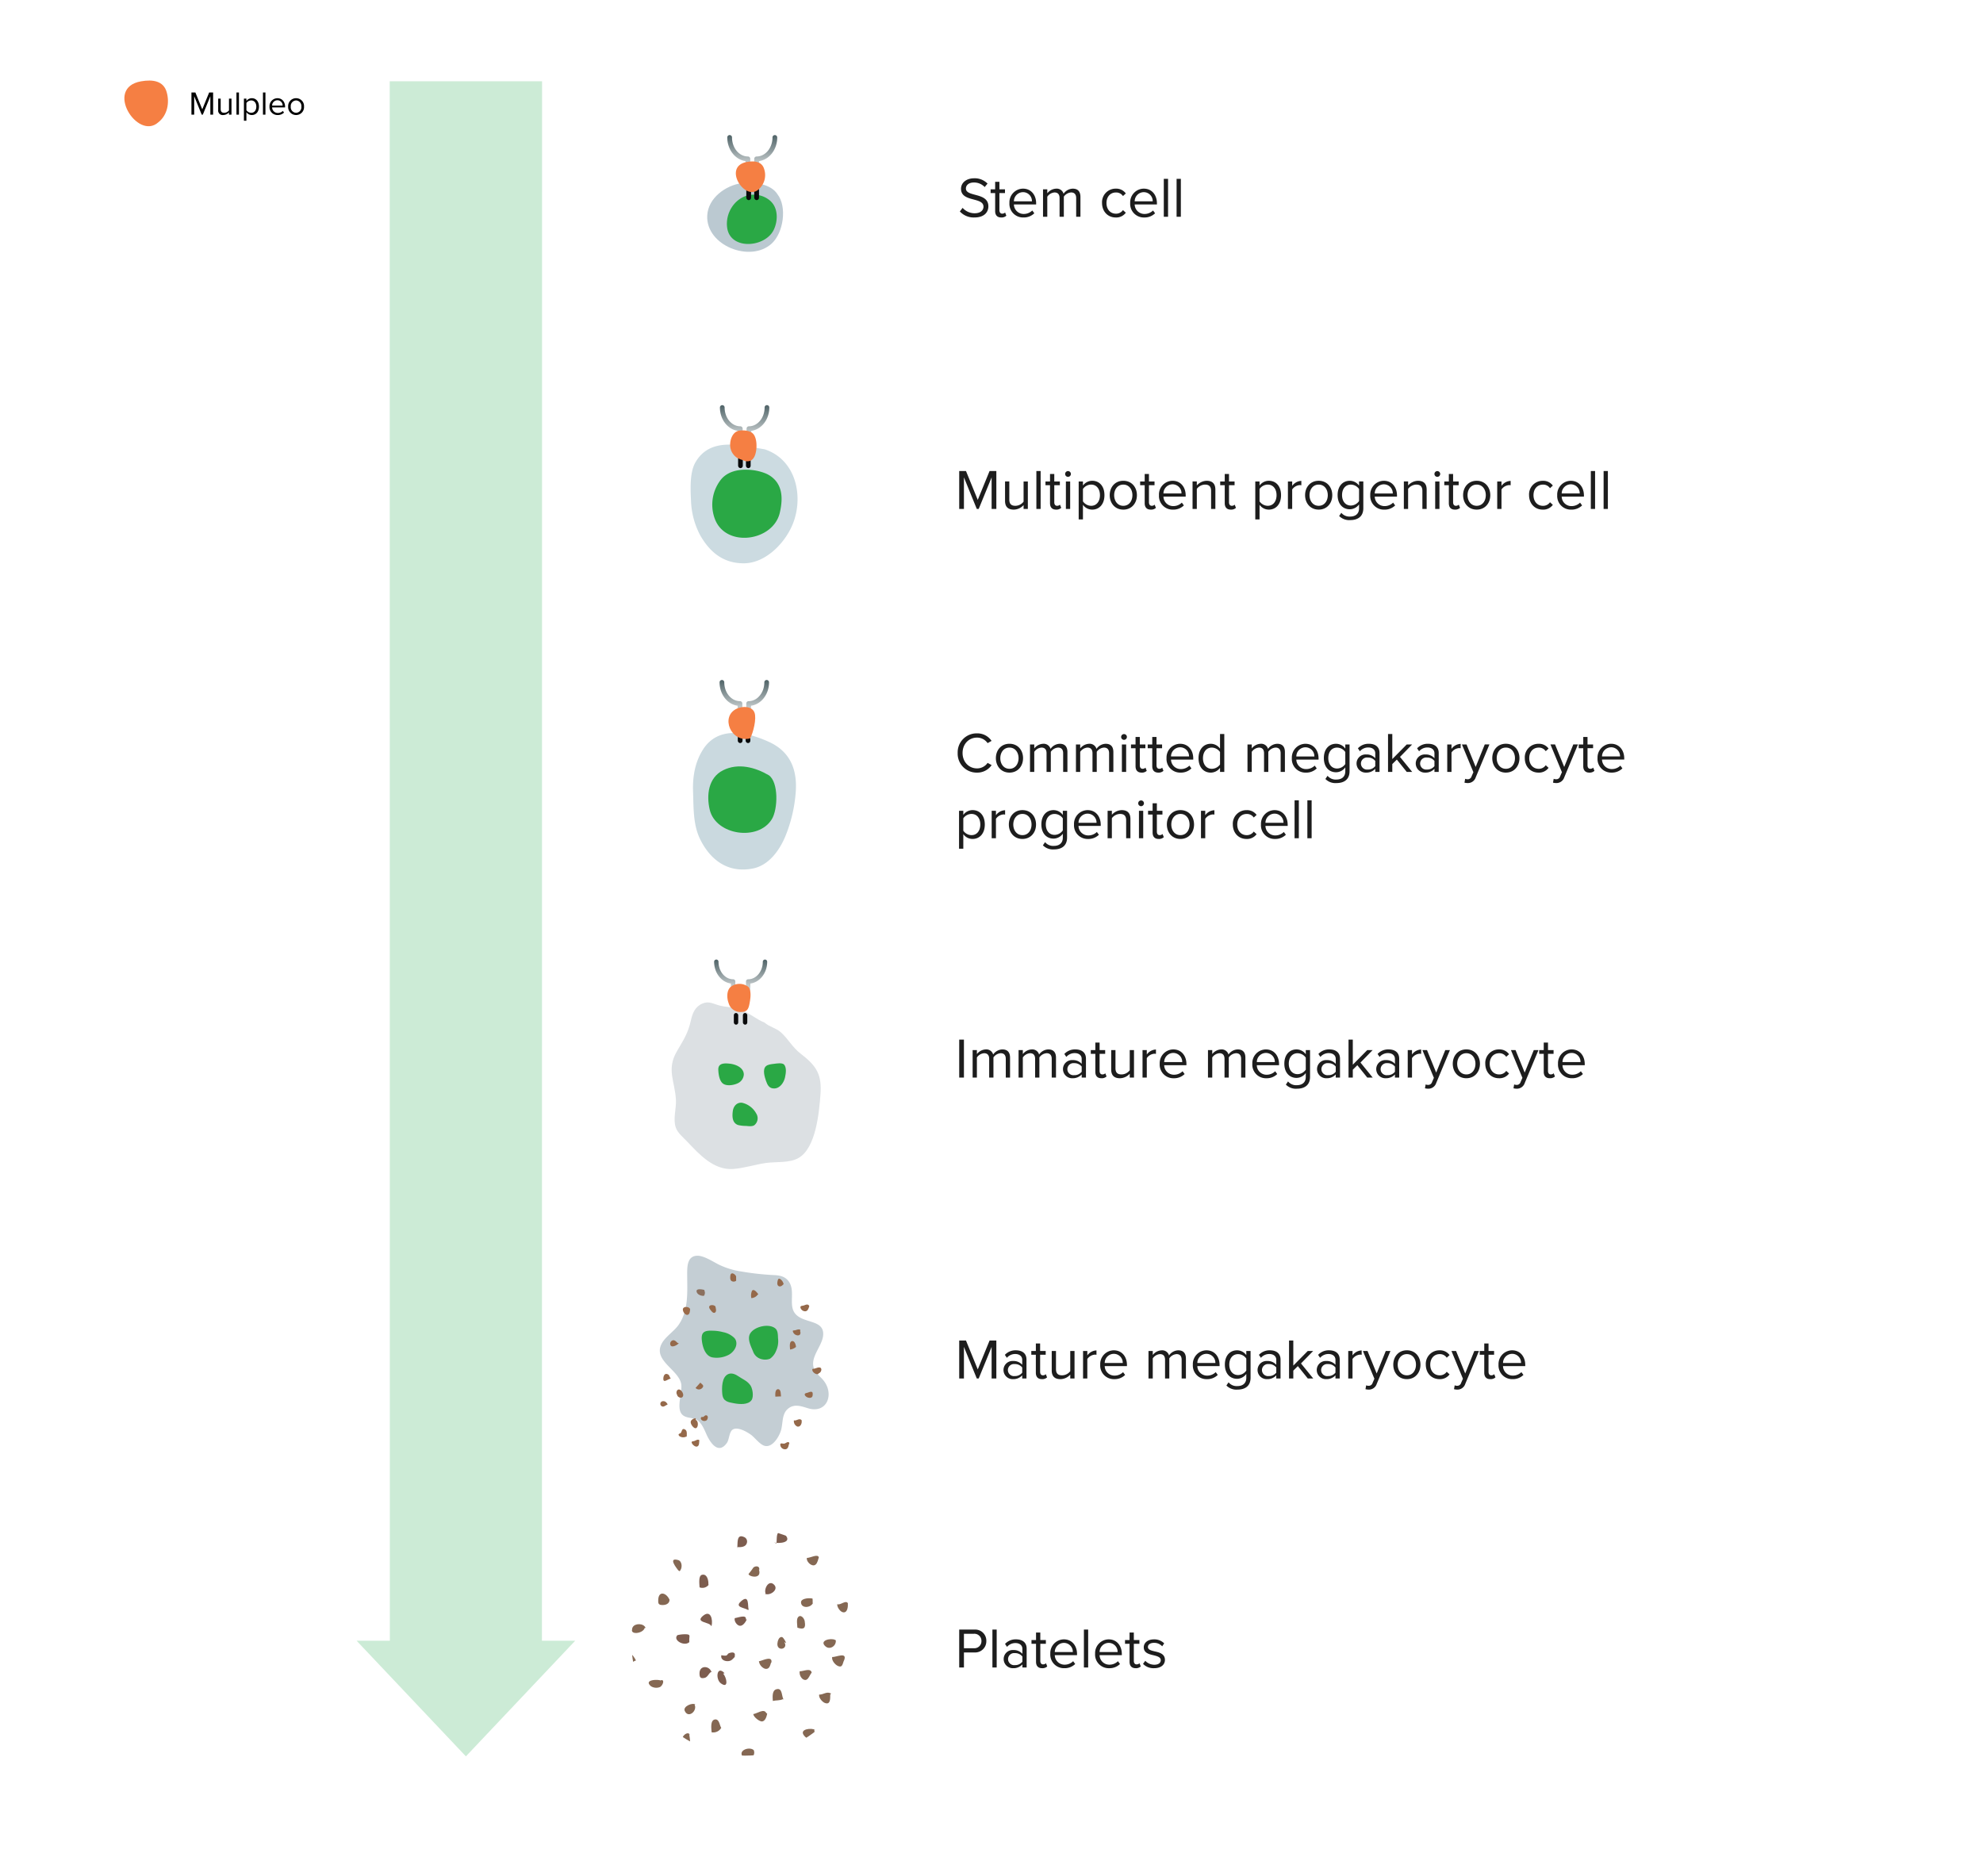 <svg xmlns="http://www.w3.org/2000/svg" width="837" height="791.796" viewBox="0 0 837 791.796">
    <defs>
        <filter id="ip9ktukkpa" x="0" y="0" width="837" height="791" filterUnits="userSpaceOnUse">
            <feOffset dy="8"/>
            <feGaussianBlur stdDeviation="6" result="blur"/>
            <feFlood flood-opacity=".078"/>
            <feComposite operator="in" in2="blur"/>
            <feComposite in="SourceGraphic"/>
        </filter>
        <filter id="mpt5usxceb" x="798.5" y="2.327" width="36" height="36" filterUnits="userSpaceOnUse">
            <feOffset dy="8"/>
            <feGaussianBlur stdDeviation="6" result="blur-2"/>
            <feFlood flood-opacity=".161"/>
            <feComposite operator="in" in2="blur-2"/>
            <feComposite in="SourceGraphic"/>
        </filter>
        <filter id="lrftix070c" x="798.5" y="755.796" width="36" height="36" filterUnits="userSpaceOnUse">
            <feOffset dy="8"/>
            <feGaussianBlur stdDeviation="6" result="blur-3"/>
            <feFlood flood-opacity=".161"/>
            <feComposite operator="in" in2="blur-3"/>
            <feComposite in="SourceGraphic"/>
        </filter>
        <linearGradient id="qe45ienrad" x1=".5" y1="1" x2=".5" gradientUnits="objectBoundingBox">
            <stop offset="0" stop-color="#fff"/>
            <stop offset="1" stop-color="#4f6367"/>
        </linearGradient>
        <clipPath id="itk5qjmede">
            <circle data-name="Ellipse 28" cx="48" cy="48" r="48" transform="translate(0 -.346)" style="fill:none"/>
        </clipPath>
    </defs>
    <g style="filter:url(#ip9ktukkpa)">
        <path data-name="Rectangle 6" transform="translate(18 10)" style="fill:#fff" d="M0 0h801v755H0z"/>
    </g>
    <path d="m707.838 60.158-48.814-46.146v14.053L.838 28.009v64.3l658.185-.058v14.054z" transform="rotate(90 111.67 145.137)" style="fill:#ccebd6"/>
    <g transform="translate(266.5 278.538)">
        <ellipse data-name="Ellipse 25" cx="48" cy="47.5" rx="48" ry="47.5" transform="translate(0 .462)" style="fill:none"/>
        <g data-name="Group 10068">
            <g data-name="Group 10061">
                <path data-name="Path 22369" d="M-164.991 108.7a.994.994 0 0 1-.994-.994v-6.027c-4.282-.57-7.617-4.779-7.617-9.87a.994.994 0 0 1 .994-.994.993.993 0 0 1 .994.994c0 4.384 2.971 7.949 6.624 7.949a.994.994 0 0 1 .994.994v6.955a.993.993 0 0 1-.995.993z" transform="translate(210.826 -82.353)" style="fill:url(#qe45ienrad)"/>
            </g>
            <g data-name="Group 10062">
                <path data-name="Path 22370" d="M-155.608 108.7a.994.994 0 0 1-.994-.994v-6.956a.994.994 0 0 1 .994-.994c3.653 0 6.624-3.565 6.624-7.949a.994.994 0 0 1 .994-.994.994.994 0 0 1 .994.994c0 5.091-3.335 9.3-7.618 9.87v6.027a.993.993 0 0 1-.994.996z" transform="translate(205.097 -82.353)" style="fill:url(#qe45ienrad)"/>
            </g>
            <g data-name="Group 10063">
                <path data-name="Path 22371" d="M-159.566 127.86c-8.978-3.866-20.474-6.03-26.685 3.631-3.467 5.393-4.48 11.623-4.248 17.963.242 6.617-.017 13.8 2.939 19.873 4.372 8.984 11.922 14.526 22.318 12.457 6.584-1.31 11.027-7.384 13.544-13.218a61.294 61.294 0 0 0 4.47-18.2c.936-9.883-1.991-17.789-11.178-21.987q-.572-.266-1.16-.519z" transform="translate(216.531 -93.756)" style="fill:#cad9df"/>
            </g>
            <g data-name="Group 10064">
                <path data-name="Path 22372" d="M-155.193 149.576c-5.828-3.405-12.937-5.31-19.318-2.136-6.226 3.1-7.135 10.5-5.654 16.686 2.579 10.778 20.474 13.38 26.219 3.962 2.554-4.188 2.891-15.539-1.247-18.512z" transform="translate(213.24 -100.883)" style="fill:#2aa845"/>
            </g>
            <g data-name="Group 10065" transform="translate(44.913 29.797)">
                <rect data-name="Rectangle 9872" width="1.987" height="5.299" rx=".994" style="fill:#090a0b"/>
            </g>
            <g data-name="Group 10066" transform="translate(48.227 29.797)">
                <rect data-name="Rectangle 9873" width="1.987" height="5.299" rx=".994" style="fill:#090a0b"/>
            </g>
            <g data-name="Group 10067">
                <path data-name="Path 22373" d="M-158.785 121.246c1.272-2.321 2.8-8.328 1.827-10.867-1.058-2.764-4.922-2.794-7.392-1.688-7.281 3.261-2.484 14.701 5.565 12.555z" transform="translate(208.918 -88.158)" style="fill:#f57f43"/>
            </g>
        </g>
    </g>
    <g transform="translate(266.5 34)">
        <circle data-name="Ellipse 23" cx="48" cy="48" r="48" style="fill:none"/>
        <g data-name="illustration-stem-cell">
            <g data-name="Group 10069">
                <path data-name="Path 22374" d="M-380.291 109.088a1 1 0 0 1-1-1v-6.1c-4.33-.576-7.7-4.833-7.7-9.982a1 1 0 0 1 1-1 1 1 0 0 1 1 1c0 4.433 3.005 8.039 6.7 8.039a1 1 0 0 1 1 1v7.034a1 1 0 0 1-1 1.009z" transform="translate(429.466 -68)" style="fill:url(#qe45ienrad)"/>
            </g>
            <g data-name="Group 10070">
                <path data-name="Path 22375" d="M-371 109.088a1 1 0 0 1-1-1v-7.034a1 1 0 0 1 1-1c3.694 0 6.7-3.606 6.7-8.039a1 1 0 0 1 1-1 1 1 0 0 1 1 1c0 5.149-3.374 9.406-7.7 9.982v6.1a1 1 0 0 1-1 .991z" transform="translate(423.855 -68)" style="fill:url(#qe45ienrad)"/>
            </g>
            <g data-name="Group 10071">
                <path data-name="Path 22376" d="M-371.943 125.941c-2.748-4.523-10.375-5.377-15.061-4.745-6.805.919-14.309 6.257-14.621 13.79-.52 12.577 18.167 19.931 27.164 11.758 5.117-4.644 6.542-15.644 2.518-20.803z" transform="translate(433.636 -77.905)" style="fill:#bbc9d1"/>
            </g>
            <g data-name="Group 10072">
                <path data-name="Path 22377" d="M-371.059 131.037a10.685 10.685 0 0 0-9.059-2.252c-6.094 1.412-9.909 7.867-8.968 13.9 1.464 9.389 16.128 8.226 19.694.595 1.521-3.255 1.8-7.791-.394-10.852a8.1 8.1 0 0 0-1.273-1.391z" transform="translate(429.541 -80.392)" style="fill:#2aa845"/>
            </g>
            <g data-name="Group 10073" transform="translate(48.505 45.108)">
                <rect data-name="Rectangle 9874" width="2.01" height="5.36" rx="1.005" style="fill:#090a0b"/>
            </g>
            <g data-name="Group 10074" transform="translate(51.855 45.108)">
                <rect data-name="Rectangle 9875" width="2.01" height="5.36" rx="1.005" style="fill:#090a0b"/>
            </g>
            <g data-name="Group 10075">
                <path data-name="Path 22378" d="M-374.006 119.444a7.981 7.981 0 0 0 2.362-8.614c-.91-3.08-3.866-3.579-7.245-2.982-10.504 1.852-.93 16.822 4.883 11.596z" transform="translate(427.679 -73.489)" style="fill:#f57f43"/>
            </g>
        </g>
    </g>
    <g transform="translate(266.5 156.269)">
        <circle data-name="Ellipse 24" cx="48" cy="48" r="48" transform="translate(0 -.269)" style="fill:none"/>
        <g data-name="Group 10084">
            <g data-name="Group 10077">
                <path data-name="Path 22379" d="M-286 106.68a.992.992 0 0 1-.993-.993v-6.02c-4.277-.57-7.61-4.774-7.61-9.86a.993.993 0 0 1 .993-.993.992.992 0 0 1 .992.993c0 4.379 2.968 7.94 6.617 7.94a.992.992 0 0 1 .993.993v6.948a.992.992 0 0 1-.992.992z" transform="translate(331.972 -74.084)" style="fill:url(#qe45ienrad)"/>
            </g>
            <g data-name="Group 10078">
                <path data-name="Path 22380" d="M-276.609 106.68a.993.993 0 0 1-.993-.993v-6.948a.993.993 0 0 1 .993-.993c3.649 0 6.617-3.561 6.617-7.94a.993.993 0 0 1 .993-.993.992.992 0 0 1 .993.993c0 5.086-3.332 9.29-7.61 9.86v6.021a.992.992 0 0 1-.993.993z" transform="translate(326.221 -74.084)" style="fill:url(#qe45ienrad)"/>
            </g>
            <g data-name="Group 10079">
                <path data-name="Path 22381" d="M-282.022 115.968c-9.646-1.525-22.92-5.57-29.274 5.568-2.466 4.324-2.051 11.532-1.825 16.365a33.461 33.461 0 0 0 3.885 14.383c4.21 7.339 9.925 11.824 18.425 11.8 9.41-.026 18.015-9.088 21.045-17.661 4.025-11.389.683-26.155-12.256-30.455z" transform="translate(338.296 -82.6)" style="fill:#ccdbe1"/>
            </g>
            <g data-name="Group 10080">
                <path data-name="Path 22382" d="M-276.916 131.578a21.878 21.878 0 0 0-7.714-1.572c-4.09-.175-8.508.836-11.189 4.16a17.155 17.155 0 0 0-2.647 16.372c4.476 12.6 24.75 9.787 27.513-2.457 1.034-4.582 1.4-9.688-1.825-13.511a11.168 11.168 0 0 0-4.138-2.992z" transform="translate(333.616 -88.012)" style="fill:#2aa845"/>
            </g>
            <g data-name="Group 10081" transform="translate(45.047 36.027)">
                <rect data-name="Rectangle 9876" width="1.985" height="5.294" rx=".993" style="fill:#090a0b"/>
            </g>
            <g data-name="Group 10082" transform="translate(48.355 36.027)">
                <rect data-name="Rectangle 9877" width="1.985" height="5.294" rx=".993" style="fill:#090a0b"/>
            </g>
            <g data-name="Group 10083">
                <path data-name="Path 22383" d="M-281.78 117.856c-1.5-.664-3.068-.863-4.283-2.079a6.489 6.489 0 0 1-1.993-4.145c-.225-2.761 1.053-6.391 4.152-6.654 1.941-.164 4.7.032 5.867 1.809 1.212 1.849 1.248 4.924.877 6.993-.386 2.16-1.415 4.73-4.62 4.076z" transform="translate(329.766 -79.537)" style="fill:#f57f43"/>
            </g>
        </g>
    </g>
    <g transform="translate(266.5 400.807)">
        <ellipse data-name="Ellipse 26" cx="48" cy="47.5" rx="48" ry="47.5" transform="translate(0 .193)" style="fill:none"/>
        <g data-name="Group 10094">
            <g data-name="Group 10085">
                <path data-name="Path 22384" d="M-79.58 311.474a.926.926 0 0 1-.926-.926v-5.615c-3.989-.531-7.1-4.452-7.1-9.195a.926.926 0 0 1 .926-.926.926.926 0 0 1 .926.926c0 4.084 2.768 7.4 6.171 7.4a.926.926 0 0 1 .926.926v6.479a.925.925 0 0 1-.923.931z" transform="translate(122.528 -290.622)" style="fill:url(#qe45ienrad)"/>
            </g>
            <g data-name="Group 10086">
                <path data-name="Path 22385" d="M-69.676 311.474a.926.926 0 0 1-.926-.926v-6.478a.926.926 0 0 1 .926-.926c3.4 0 6.171-3.321 6.171-7.4a.926.926 0 0 1 .926-.926.926.926 0 0 1 .926.926c0 4.743-3.107 8.663-7.1 9.195v5.615a.925.925 0 0 1-.923.92z" transform="translate(118.973 -290.622)" style="fill:url(#qe45ienrad)"/>
            </g>
            <g data-name="Group 10087">
                <path data-name="Path 22386" d="M-71.046 332.655c-3.388-1.346-6.235-3.872-9.583-5.274-2.95-1.236-6.287-1.164-9.3-1.9-2.718-.664-4.508-2.068-7.343-.872-3.162 1.333-4.226 4.177-4.868 7.081-1.252 5.656-3.177 8.307-6.007 13.232-4.352 7.574-.724 12.581-.317 20.354.194 3.715-1.323 8.109-.052 11.7.811 2.294 3.133 4.149 4.848 5.953 4.98 5.242 11.14 12.1 19.329 11.51 4.629-.334 9.257-1.875 13.84-2.533 4.314-.619 10.03.125 13.892-2.173 7.3-4.341 8.559-19.216 9.131-26.5.671-8.54-1.462-12.195-8.409-17.513-3.406-2.607-5.177-6.167-8.25-8.941-2.043-1.84-4.977-2.356-6.911-4.124z" transform="translate(127.268 -301.853)" style="fill:#dce0e3"/>
            </g>
            <g data-name="Group 10088">
                <path data-name="Path 22387" d="M-74.864 361.718a3.319 3.319 0 0 0-.408-1.743c-1.029-1.9-3.638-2.759-5.652-2.962-2.126-.215-4.788-.256-4.7 2.548.057 1.866.478 5.087 2.292 6.076 1.666.908 4.359.426 5.972-.361a4.36 4.36 0 0 0 2.496-3.558z" transform="translate(122.309 -308.889)" style="fill:#2aa845"/>
            </g>
            <g data-name="Group 10089">
                <path data-name="Path 22388" d="M-52.553 357.249c-.806-.9-3.216-.477-4.279-.344-1.082.136-2.566.244-3.417 1-1.542 1.368-.523 4.6.038 6.224.613 1.771 1.392 3.236 3.5 3.178 2.463-.069 4.08-2.585 4.534-4.722.401-1.875.659-4.045-.376-5.336z" transform="translate(117.038 -308.705)" style="fill:#2aa845"/>
            </g>
            <g data-name="Group 10090">
                <path data-name="Path 22389" d="M-68.055 384.874A9.1 9.1 0 0 0-74 380.325c-2.245-.3-3.688 1.474-3.956 3.488-.3 2.252-.289 4.972 2.178 5.886a13.739 13.739 0 0 0 3.4.388c1.022.106 2.8.348 3.643-.417a3.74 3.74 0 0 0 .68-4.796z" transform="translate(120.766 -315.682)" style="fill:#2aa845"/>
            </g>
            <g data-name="Group 10091" transform="translate(43.243 26.746)">
                <rect data-name="Rectangle 9878" width="1.851" height="4.936" rx=".926" style="fill:#090a0b"/>
            </g>
            <g data-name="Group 10092" transform="translate(47.072 26.746)">
                <rect data-name="Rectangle 9879" width="1.851" height="4.936" rx=".926" style="fill:#090a0b"/>
            </g>
            <g data-name="Group 10093">
                <path data-name="Path 22390" d="M-71.666 312.836a6.129 6.129 0 0 0-7.582-.158c-1.807 1.572-1.7 4.78-.9 6.882a5.121 5.121 0 0 0 5.3 3.741c2.4.011 3.058-1.161 3.48-3.344.402-2.041.94-5.195-.298-7.121z" transform="translate(121.191 -296.989)" style="fill:#f57f43"/>
            </g>
        </g>
    </g>
    <g transform="translate(266.5 523.076)">
        <circle data-name="Ellipse 27" cx="48" cy="48" r="48" transform="translate(0 -.076)" style="fill:none"/>
        <g data-name="Group 10095">
            <path data-name="Path 22391" d="M609.6 63.463a14.477 14.477 0 0 0-1.855-.243 113.584 113.584 0 0 1-14.287-1.546 32.872 32.872 0 0 1-9.458-2.9c-2.483-1.226-6.413-3.906-9.3-3.745-4.014.224-4.072 4.513-4.068 7.71.009 7.186.737 15.146-3.564 21.386-2.09 3.033-6.058 5.239-7.492 8.624-2.788 6.581 7.039 10.35 8.466 16.037.925 3.69-2.78 11.537 1.222 13.857 1.9 1.1 4.216.621 5.945 2.005 1.7 1.359 2.67 3.771 3.527 5.691 1.7 3.814 5.112 8.71 8.669 3.685 1.017-1.436.924-4.711 2.5-5.657 2.083-1.249 5.905.985 7.562 2.157 1.751 1.239 3.915 4.365 6.052 4.786 3.148.621 5.771-3.733 6.626-6.287.963-2.878.349-6.782 2.663-9.062 2.671-2.632 5.756-1.5 8.744-.577 8.079 2.5 11.333-5.947 6.568-11.788-1.264-1.549-3.025-2.747-3.824-4.58-2.157-4.954 3.234-9.553 3.715-14.28.841-8.261-12.159-3.848-13.091-12.622-.239-2.241.109-4.515-.155-6.753-.365-3.128-2.081-5.272-5.165-5.898z" style="fill:#c4ced4" transform="translate(-547.082 -48.097)"/>
            <path data-name="Path 22392" d="m604.192 114.009-.026-.061a3.291 3.291 0 0 0-.6-.875 9.3 9.3 0 0 0-4.723-2.426 17.912 17.912 0 0 0-4.313-.6c-1.218-.02-2.922-.131-3.9.741-.947.843-.852 2.417-.719 3.549.319 2.71 1.51 6.541 4.586 7a10.922 10.922 0 0 0 6.9-1.211c1.993-1.149 3.771-3.726 2.795-6.117z" transform="translate(-560.144 -71.47)" style="fill:#2aa845"/>
            <path data-name="Path 22393" d="M635.544 107.5c-2.715-2.123-8.741-.715-10.5 2.2-1.377 2.287.34 5.462 1.21 7.6a5.046 5.046 0 0 0 3.835 3.3 5.588 5.588 0 0 0 3.3-.238 7.2 7.2 0 0 0 2.558-3.271 9.676 9.676 0 0 0 .836-5.386c-.066-1.712-.071-3.298-1.239-4.205z" transform="translate(-574.89 -69.961)" style="fill:#2aa845"/>
            <path data-name="Path 22394" d="M616.434 146.084c-1.191-1.548-3.178-2.338-4.776-3.446-1.18-.817-2.774-1.536-4.213-.953-2.87 1.162-2.824 5.942-2.581 8.462.3 3.109 2.387 3.428 5.153 3.921 2.131.38 5.769.7 7.2-1.381 1.017-1.47.45-5.33-.783-6.603z" transform="translate(-566.489 -84.829)" style="fill:#2aa845"/>
            <path data-name="Path 22395" d="M589.358 79.935c-.977-.27-3.74-.8-3.254.842.347 1.17 1.946 1.725 3.048 1.627a2.131 2.131 0 0 0 .206-2.183" transform="translate(-558.539 -58.555)" style="fill:#8b705e"/>
            <path data-name="Path 22396" d="M578.964 94.25c.78-1.867-3.163-2.283-2.968-.431.214 2.034 2.617 3.313 2.968.622" transform="translate(-554.266 -64.073)" style="fill:#9b6b49"/>
            <path data-name="Path 22397" d="M613.235 69.245a2.278 2.278 0 0 0-1.108-1.14.955.955 0 0 0-.916-.025 1.055 1.055 0 0 0-.372.7 4.488 4.488 0 0 0-.076 1.249 1.637 1.637 0 0 0 .415 1.079 1.712 1.712 0 0 0 2.077-.025" transform="translate(-569.034 -53.6)" style="fill:#95694a"/>
            <path data-name="Path 22398" d="M597.971 91.949c-.38-1.1-4.006-1.042-2.16 1.294.4.506 1.09 1.582 1.873 1.22.9-.418.38-2.1.191-2.8" transform="translate(-562.466 -63.494)" style="fill:#95694a"/>
            <path data-name="Path 22399" d="M629.11 82c-.485-.65-1.831-2.515-2.666-1.474a5.077 5.077 0 0 0-.281 3.083 3.445 3.445 0 0 0 2.661-1.418" transform="translate(-575.533 -58.801)" style="fill:#95694a"/>
            <path data-name="Path 22400" d="M648.011 74.355a3.446 3.446 0 0 0-1.288-2.181c-.259-.209-.641-.381-.906-.18a.765.765 0 0 0-.226.363 4.406 4.406 0 0 0-.267 1.37 1.548 1.548 0 0 0 .255 1.029c.654.818 1.806.2 2.242-.5" transform="translate(-583.724 -55.27)" style="fill:#95694a"/>
            <path data-name="Path 22401" d="M666.024 91.589c-.376-1.089-1.333-.715-2.13-.406s-1.8.051-1.579 1.073A2.11 2.11 0 0 0 664.4 93.7c1.036-.131 1.263-1.162 1.624-2.111z" transform="translate(-590.931 -63.325)" style="fill:#95694a"/>
            <path data-name="Path 22402" d="M659.817 110.233c0-.345 0-.7-.014-1.035-.854-.305-1.332.084-2.089.251s-1.343-.171-.862.928c.6 1.381 3.276 1.989 3.061-.144" transform="translate(-588.548 -71.068)" style="fill:#95694a"/>
            <path data-name="Path 22403" d="M657.08 120.1c.018-.829-.58-2.737-1.77-2.383-1.113.331-.753 2.624-.7 3.516a4.823 4.823 0 0 0 2.661-1.233" transform="translate(-587.628 -74.716)" style="fill:#95694a"/>
            <path data-name="Path 22404" d="M673.543 139.505c1.147-.006 1.984-2.429.382-2.486-.976-.035-1.777.652-2.852.591-.576 1.147 1.6 2.782 2.565 2.087" transform="translate(-594.624 -82.936)" style="fill:#95694a"/>
            <path data-name="Path 22405" d="M668.8 155.6c-.047-1.2-1.41-.6-2.013-.382-.639.234-1.674.206-1.239 1.2a2.454 2.454 0 0 0 2.174 1c1.1-.119 1.109-.972 1.078-2.008" transform="translate(-592.274 -90.523)" style="fill:#95694a"/>
            <path data-name="Path 22406" d="M660.786 175.556c-1-1.274-2.281.326-3.33-.058a2.444 2.444 0 0 0 1.465 2.639c1.38.248 2.016-1.507 1.769-2.582" transform="translate(-588.848 -99.097)" style="fill:#95694a"/>
            <path data-name="Path 22407" d="M651.326 192.328c-.255-1.19-1.531-.028-2.056.089-.868.191-2.095-.649-1.7.963a2.018 2.018 0 0 0 2.318 1.417c1.189-.378 1.034-1.888 1.438-2.469z" transform="translate(-584.647 -106.21)" style="fill:#95694a"/>
            <path data-name="Path 22408" d="M646.131 156.039c-.691-.056-1.518.113-2.28.083-.042-.84-.206-3.126 1.133-3.148 1.319-.022 1.175 2.355 1.243 3.065" transform="translate(-583.086 -89.715)" style="fill:#95694a"/>
            <path data-name="Path 22409" d="M586.79 151c2.264-.091-.363-2.176-.765-2.1-.481.085-.647-.395-.961.1-.622.972 1.58 1.765 2.2 2.008" transform="translate(-558.075 -87.928)" style="fill:none"/>
            <path data-name="Path 22410" d="M590.115 172.879c-.853-.273-1.208.472-.7 1.124a1.713 1.713 0 0 0 2.175.255c.526-.438.814-1.681.15-2.028-.932-.488-1.294 1-2.1.554" transform="translate(-559.87 -97.854)" style="fill:#95694a"/>
            <path data-name="Path 22411" d="M583.811 175.128a1.109 1.109 0 0 0-.017-.844 2.489 2.489 0 0 0-1.877 1.054c-.508.886.4 2.24 1.082 2.805 1.976 1.641 2.477-3.006.621-3.207" transform="translate(-556.722 -98.764)" style="fill:#95694a"/>
            <path data-name="Path 22412" d="M585.718 190.333c-.614-.751-1.529.092-2.2.268-.778.205-1.456.02-.867 1.127.3.567 1.371 1.407 2.06 1.2.885-.262.9-1.364.908-2.12" transform="translate(-557.002 -105.458)" style="fill:#95694a"/>
            <path data-name="Path 22413" d="M576.295 185.384c0-.857.244-2.322-.57-2.873-1.484-1.005-1.415.735-1.963 1.348-.334.373-1.43.322-.6 1.31a2.815 2.815 0 0 0 2.945.216" transform="translate(-552.934 -102.135)" style="fill:#95694a"/>
            <path data-name="Path 22414" d="M561.147 163.912a1.138 1.138 0 1 1-.539-2.141c1-.06 1.485.586 1.969 1.35" transform="translate(-547.249 -93.451)" style="fill:#95694a"/>
            <path data-name="Path 22415" d="M571.522 155.267c.278 1.775 2.98 1.963 2.591-.141-.134-.727-.94-1.982-1.826-1.942s-1.18 1.319-.86 1.987" transform="translate(-552.274 -89.804)" style="fill:#95694a"/>
            <path data-name="Path 22416" d="M585.32 150.393a1.869 1.869 0 0 0 2.713.118c1.142-1.113.091-1.527-.705-2.351" transform="translate(-558.23 -87.67)" style="fill:#95694a"/>
            <path data-name="Path 22417" d="M565.033 143.715c-1.124-.157-3.654 2.544-3.352-.312.109-1.025.715-2.163 2.022-1.408.621.359.654 1.424 1.139 1.721" transform="translate(-548.176 -84.946)" style="fill:#95694a"/>
            <path data-name="Path 22418" d="M570.339 118.295c-.61.8-3.079 2.1-3.54.746a1.489 1.489 0 0 1 1.266-2.009c.763.038 1.253.726 1.8 1.168" transform="translate(-550.326 -74.443)" style="fill:#95694a"/>
        </g>
    </g>
    <g transform="translate(266.5 645.345)">
        <g data-name="Group 5430">
            <g data-name="Group 5429" style="clip-path:url(#itk5qjmede)">
                <g data-name="Group 5428">
                    <path data-name="Path 19531" d="M477.863 310.378a10.991 10.991 0 0 1-.171 1.935c2.645.086 4.39-1.738 2.714-4.382-.492-.776-1.994-2.051-3.017-1.166-.878.76-.178 3.111.082 4" transform="translate(-445.782 -314.486)" style="fill:#856853"/>
                    <path data-name="Path 19532" d="M466.033 318.262c0-1.061.5-3.172-.381-3.923-.913-.78-3.194.043-4.04.611-3.168 2.129 1.761 3.752 3.639 3.312" transform="translate(-451.173 -312)" style="fill:#856853"/>
                    <path data-name="Path 19533" d="M456.622 328.187c-.658-1.442-5.02-5.311-.51-5.07 3.462.185 2.04 3.715.706 5.462" transform="translate(-453.305 -309.01)" style="fill:#856853"/>
                    <path data-name="Path 19534" d="M468.891 326.723c-.687-.924-4.44-5.559 0-4.306 1.738.49 1.9 3.517.586 4.7" transform="translate(-449.139 -309.307)" style="fill:#856853"/>
                    <path data-name="Path 19535" d="M466.734 335.5c-1.239-2.776-4.477-3.848-4.7.042-.1 1.705.073 2.34 2 2.3 1.6-.031 3.081-.905 2.7-2.738" transform="translate(-450.698 -305.754)" style="fill:#856853"/>
                    <path data-name="Path 19536" d="M459.463 344.307c-.8-2.051-4.505-2.06-5.461-.294-1.944 3.592 4.416 2.794 5.07.294" transform="translate(-453.456 -302.555)" style="fill:#856853"/>
                    <path data-name="Path 19537" d="M456.013 354.817c-.436-.833-1.5-2.752-2.617-2.724-1.3.033-1.887 2.008-1.886 3.023.008 3.995 2.9.153 4.5-.1" transform="translate(-454.155 -299.474)" style="fill:#856853"/>
                    <path data-name="Path 19538" d="M448.575 370.622c-1.793-2.528-6.068-2.217-5.684 1.461.375 3.582 3.922.009 5.655-.32a3.617 3.617 0 0 0-.166-1.923" transform="translate(-456.999 -293.918)" style="fill:#856853"/>
                    <path data-name="Path 19539" d="M455.152 366.55c-.093-1.414-1.306-4.657-3.412-3.312-1.244.795-1.019 3.537-.468 4.648 1.535.458 3.607.416 3.487-1.728" transform="translate(-454.379 -295.912)" style="fill:#856853"/>
                    <path data-name="Path 19540" d="M464.2 360.718c-1.4-.635-7.482-.415-4.261 2.367a4.2 4.2 0 0 0 3.785.359c1.215-.573 2.157-3.239.476-2.921" transform="translate(-451.687 -296.733)" style="fill:#856853"/>
                    <path data-name="Path 19541" d="M462.513 374.566c-1.928-1.754-3.236 2.738-5.064 2.978.825 1.28 3.9 1.918 5.226 1.293a6.416 6.416 0 0 0-.162-4.271" transform="translate(-452.201 -292.213)" style="fill:#856853"/>
                    <path data-name="Path 19542" d="M472.9 378.227c-.512-1.889-3.009-.214-3.14 1.164-.113 1.187 1.882 4.088 3.111 4.089a19.873 19.873 0 0 0-.362-5.84" transform="translate(-448.153 -291.153)" style="fill:#856853"/>
                    <path data-name="Path 19543" d="M475.013 368.319c-1.228-.964-5.361.758-4.553 2.641 1.466 3.418 5.483.042 4.162-2.641" transform="translate(-447.955 -294.225)" style="fill:#856853"/>
                    <path data-name="Path 19544" d="M478.141 387.929c-.2-1.644-3.413.3-4.465.425-.15.938.779 2.861 1.839 3.082 2.035.424 2.238-2.157 2.431-3.507" transform="translate(-446.867 -287.899)" style="fill:#856853"/>
                    <path data-name="Path 19545" d="M482.7 377.068a3.879 3.879 0 0 1-3.688 1.34c-.068-1.361-.69-5.058 1.389-5.409 1.943-.328 2.009 2.827 2.691 3.482" transform="translate(-445.151 -292.603)" style="fill:#856853"/>
                    <path data-name="Path 19546" d="M493.64 382.89c-1.679-1.57-6.427-.114-4.843 2.5 1.806 2.978 6.039.4 4.843-2.5" transform="translate(-441.992 -289.554)" style="fill:#856853"/>
                    <path data-name="Path 19547" d="M512.019 358.357c-.461-2.11-3.63-.437-5.058-.557a3.656 3.656 0 0 0 1.273 3.3c1.913 1.219 2.525-.775 3.393-2.154" transform="translate(-435.92 -297.766)" style="fill:#856853"/>
                    <path data-name="Path 19548" d="M513.26 376.424c-1.643-.987-6.908-.407-4.852 2.3 2.354 3.09 5.34.586 4.266-2.687" transform="translate(-435.589 -291.616)" style="fill:#856853"/>
                    <path data-name="Path 19549" d="M497.686 371.164c-.922-2.114-4.042.319-5.449.421-.061 1.131 2.627 3.32 3.786 3.107 1.433-.262 1.912-2.495 2.053-3.333" transform="translate(-440.756 -293.482)" style="fill:#856853"/>
                    <path data-name="Path 19550" d="M502.714 367.594c-1.49.682-2.8.4-4.275.758-.08-1.469-.4-4.25 1.33-4.876 3.018-1.09 2.261 3.571 3.337 4.314" transform="translate(-438.74 -295.782)" style="fill:#856853"/>
                    <path data-name="Path 19551" d="M518.211 364.863c-1.911-1.106-3.239.51-5.057.421-.315 1.225 1.237 3.054 2.318 3.5 2.489 1.022 2.339-1.745 2.348-3.526" transform="translate(-433.887 -295.4)" style="fill:#856853"/>
                    <path data-name="Path 19552" d="M522.334 354.67c1.426-3.673-3.533-1.217-5.058-1.341-.306 1.4 1.219 3.244 2.424 3.77 1.717.748 1.881-.375 2.439-2.039" transform="translate(-432.53 -299.294)" style="fill:#856853"/>
                    <path data-name="Path 19553" d="M519.711 347.954c.258 2.425-2.5 4.147-4.3 2.62-2.962-2.513 2.112-3.671 3.907-2.815" transform="translate(-433.429 -300.991)" style="fill:#856853"/>
                    <path data-name="Path 19554" d="M523.361 336.174c-.933-1.453-3.106.971-4.472.423-.181 1.166 1.257 3.316 2.56 3.447 1.8.181 2.011-2.435 1.912-3.87" transform="translate(-431.992 -304.866)" style="fill:#856853"/>
                    <path data-name="Path 19555" d="M525.186 321.239c-1.8-.759-3.462.8-5.254.465-.849 3.517 6.65 4.269 5.254-.27" transform="translate(-431.665 -309.694)" style="fill:#856853"/>
                    <path data-name="Path 19556" d="M524.016 314.116c-1.023-2-1.368-6.613-3.766-2.489a2.39 2.39 0 0 0 3.144 3.434 3.2 3.2 0 0 0 .035-.553" transform="translate(-431.669 -313.333)" style="fill:#856853"/>
                    <path data-name="Path 19557" d="M495.208 325.879c.352-1.79-1.623-1.807-2.495-.973a27.883 27.883 0 0 1-1.994 2.654c-.035 1.159 5.95 2.556 4.291-2.072" transform="translate(-441.254 -308.594)" style="fill:#856853"/>
                    <path data-name="Path 19558" d="M514.295 321.676c-.429-1.641-3.681.294-5.057.226-.291 1.352 1.475 3.22 2.865 3.148 1.228-.064 1.726-1.69 2-2.787" transform="translate(-435.172 -309.699)" style="fill:#856853"/>
                    <path data-name="Path 19559" d="M512.271 336.573a15.022 15.022 0 0 0-.029-1.927c-1.45-.4-4.876-.07-4.862 1.535.025 2.767 4.229 2.427 5.086.2" transform="translate(-435.773 -305.265)" style="fill:#856853"/>
                    <path data-name="Path 19560" d="M509.366 342.344c-.29-1.536-1.9-3.126-2.934-1.555-.6.905-.229 3.14-.162 4.261 2.76.954 3.58.129 3.1-2.509" transform="translate(-436.195 -303.405)" style="fill:#856853"/>
                    <path data-name="Path 19561" d="M503.589 349.352c-.209-.5-1.155-2.485-1.853-2.552-1.309-.126-1.817 1.9-1.865 2.844-.174 3.366 4.762 2.352 2.934-.683" transform="translate(-438.245 -301.216)" style="fill:#856853"/>
                    <path data-name="Path 19562" d="M499.258 355.3c.621-3.245-4.322-.506-5.254-.558a3.989 3.989 0 0 0 2.465 3.15c1.681.433 2.2-.892 2.592-2.4" transform="translate(-440.174 -298.942)" style="fill:#856853"/>
                    <path data-name="Path 19563" d="M480.223 358.532c-.827-2.851-5.074-3.066-5.087.391-.007 1.694.343 2.367 2.1 2 1.6-.328 1.9-2.516 3.179-2.59" transform="translate(-446.382 -298.069)" style="fill:#7d5d4f"/>
                    <path data-name="Path 19564" d="M483.826 358.557c-3.273-3.525-3.971 2.529-1.534 4.3 3.4 2.465 2.473-2.48.948-4.1" transform="translate(-444.506 -297.703)" style="fill:#7d5d4f"/>
                    <path data-name="Path 19565" d="M487.739 353.212c.437-2-1.583-1.543-2.5-1.168-.46.186-.579.792-1.112.974a5.867 5.867 0 0 1-2.028-.167c-.433 1.8 1.349 2.645 2.905 2.513 1.4-.118 1.821-.871 2.739-1.761" transform="translate(-444.114 -299.597)" style="fill:#7d5d4f"/>
                    <path data-name="Path 19566" d="M473.261 348.66c-.146-1.907.784-2.617-1.37-2.73a13.641 13.641 0 0 0-3.628.373c-2.13 2.133 2.954 4.9 5 2.944" transform="translate(-448.812 -301.502)" style="fill:#7d5d4f"/>
                    <path data-name="Path 19567" d="M479.924 344.539c-.589-1.659-6.738-1.349-3.579-4.12 3.487-3.058 4.4 1.661 3.776 4.12" transform="translate(-446.279 -303.643)" style="fill:#7d5d4f"/>
                    <path data-name="Path 19568" d="M491.036 341.509c.381-2.3-3.564-.623-4.662-.557-.456 1.183.89 3.175 2.162 3.257 1.362.089 2.487-1.773 2.891-2.7" transform="translate(-442.714 -303.353)" style="fill:#7d5d4f"/>
                    <path data-name="Path 19569" d="M491.586 339.441c-1.365-1.087-6.008-1.086-3.016-3.741 3.689-3.275 2.694 2.412 3.211 3.349" transform="translate(-442.286 -305.198)" style="fill:#7d5d4f"/>
                    <path data-name="Path 19570" d="M496.226 334.129c-.82-2.039 1.318-6.042 3.579-3.776 2.16 2.161-1.934 4.945-3.971 3.776" transform="translate(-439.572 -306.848)" style="fill:#7d5d4f"/>
                    <path data-name="Path 19571" d="M479.071 331.211a3.332 3.332 0 0 1-3.885 1.146c-.074-1.465-.517-4.818.952-5.264 2.286-.694 2.936 2.667 2.738 4.119" transform="translate(-446.405 -307.73)" style="fill:#7d5d4f"/>
                    <path data-name="Path 19572" d="M487.061 320.153c.461-1.7-.521-6.475 2.783-5.091a2.042 2.042 0 0 1 1.329 2.647c-.484 1.572-2.3 1.768-3.915 1.661" transform="translate(-442.458 -311.739)" style="fill:#7d5d4f"/>
                    <path data-name="Path 19573" d="M499.818 318.2c.165-.876-.054-3.906.7-4.394.566-.367 2.606.343 3.07.863 2.965 3.315-2.825 3.616-4.749 3.14" transform="translate(-438.583 -312.103)" style="fill:#7d5d4f"/>
                </g>
            </g>
        </g>
        <circle data-name="Ellipse 29" cx="48" cy="48" r="48" transform="translate(0 -.346)" style="fill:none"/>
    </g>
    <path data-name="Path 23011" d="M15.552 22h1.992V5.992h-2.856L9.7 18.184 4.728 5.992H1.872V22h1.992V8.68L9.288 22h.812l5.452-13.32zm13.488 0h1.8V10.408h-1.8v8.52a4.435 4.435 0 0 1-3.432 1.752c-1.56 0-2.592-.6-2.592-2.64v-7.632h-1.8v8.184c0 2.52 1.272 3.7 3.7 3.7a5.67 5.67 0 0 0 4.128-1.92zm5.4 0h1.8V5.992h-1.8zm8.328.288a2.942 2.942 0 0 0 2.16-.744L44.4 20.2a1.737 1.737 0 0 1-1.224.48c-.792 0-1.176-.624-1.176-1.488v-7.2h2.352v-1.584H42V7.24h-1.8v3.168h-1.92v1.584h1.92v7.584c0 1.724.864 2.712 2.568 2.712zm5.016-13.824a1.229 1.229 0 0 0 1.224-1.224 1.212 1.212 0 0 0-2.424 0 1.224 1.224 0 0 0 1.2 1.224zM46.9 22h1.8V10.408h-1.8zm7.2 4.416v-6.168a4.75 4.75 0 0 0 3.912 2.04c3.048 0 5.16-2.352 5.16-6.1 0-3.768-2.112-6.072-5.16-6.072a4.846 4.846 0 0 0-3.912 2.02v-1.728h-1.8v16.008zm7.176-10.224c0 2.568-1.392 4.488-3.72 4.488a4.306 4.306 0 0 1-3.456-1.872v-5.232a4.286 4.286 0 0 1 3.456-1.848c2.324 0 3.716 1.896 3.716 4.464zm9.864 6.1c3.528 0 5.736-2.736 5.736-6.1s-2.208-6.072-5.736-6.072-5.74 2.712-5.74 6.072 2.208 6.096 5.736 6.096zm0-1.608c-2.472 0-3.864-2.112-3.864-4.488 0-2.352 1.392-4.464 3.864-4.464s3.84 2.112 3.84 4.464c-.004 2.372-1.372 4.484-3.844 4.484zm11.592 1.608a2.942 2.942 0 0 0 2.16-.744L84.36 20.2a1.737 1.737 0 0 1-1.224.48c-.792 0-1.176-.624-1.176-1.488v-7.2h2.352v-1.584H81.96V7.24h-1.8v3.168h-1.92v1.584h1.92v7.584c0 1.724.864 2.712 2.568 2.712zm3.456-6.1a5.748 5.748 0 0 0 5.9 6.1 6.3 6.3 0 0 0 4.612-1.78l-.864-1.176a5.067 5.067 0 0 1-3.58 1.464 4.085 4.085 0 0 1-4.176-4.008h9.384v-.456c0-3.48-2.064-6.216-5.568-6.216a5.8 5.8 0 0 0-5.712 6.072zm5.688-4.584a3.757 3.757 0 0 1 3.816 3.864H88.08a3.867 3.867 0 0 1 3.792-3.864zM108.192 22h1.8v-8.136c0-2.52-1.272-3.744-3.7-3.744a5.75 5.75 0 0 0-4.128 1.968v-1.68h-1.8V22h1.8v-8.472a4.475 4.475 0 0 1 3.432-1.8c1.56 0 2.592.648 2.592 2.688zm8.328.288a2.942 2.942 0 0 0 2.16-.744l-.528-1.344a1.737 1.737 0 0 1-1.224.48c-.792 0-1.176-.624-1.176-1.488v-7.2h2.348v-1.584h-2.352V7.24h-1.8v3.168h-1.92v1.584h1.92v7.584c.004 1.724.868 2.712 2.572 2.712zm12.12 4.128v-6.168a4.75 4.75 0 0 0 3.912 2.04c3.048 0 5.16-2.352 5.16-6.1 0-3.768-2.112-6.072-5.16-6.072a4.845 4.845 0 0 0-3.912 2.016v-1.724h-1.8v16.008zm7.176-10.224c0 2.568-1.392 4.488-3.72 4.488a4.306 4.306 0 0 1-3.456-1.872v-5.232a4.286 4.286 0 0 1 3.456-1.848c2.328 0 3.72 1.896 3.72 4.464zm4.8 5.808h1.8v-8.208a4.241 4.241 0 0 1 3.144-1.848 3.173 3.173 0 0 1 .72.072v-1.848a4.927 4.927 0 0 0-3.864 2.112v-1.872h-1.8zm12.984.288c3.528 0 5.736-2.736 5.736-6.1s-2.208-6.072-5.736-6.072-5.736 2.712-5.736 6.072 2.208 6.1 5.736 6.1zm0-1.608c-2.472 0-3.864-2.112-3.864-4.488 0-2.352 1.392-4.464 3.864-4.464s3.84 2.112 3.84 4.464c0 2.376-1.368 4.488-3.84 4.488zm8.64 4.3a5.923 5.923 0 0 0 4.68 1.728c2.832 0 5.52-1.2 5.52-5.04v-11.26h-1.8v1.752a4.8 4.8 0 0 0-3.888-2.04c-3.048 0-5.16 2.3-5.16 6.024 0 3.744 2.136 6 5.16 6a4.842 4.842 0 0 0 3.888-2.064v1.656c0 2.544-1.8 3.48-3.72 3.48a4.427 4.427 0 0 1-3.768-1.584zm8.4-6.312a4.291 4.291 0 0 1-3.456 1.9c-2.328 0-3.72-1.872-3.72-4.416 0-2.568 1.392-4.416 3.72-4.416a4.271 4.271 0 0 1 3.456 1.864zm4.728-2.472a5.748 5.748 0 0 0 5.9 6.1 6.3 6.3 0 0 0 4.608-1.776l-.864-1.176a5.067 5.067 0 0 1-3.572 1.456 4.085 4.085 0 0 1-4.176-4.008h9.384v-.456c0-3.48-2.064-6.216-5.568-6.216a5.8 5.8 0 0 0-5.712 6.072zm5.688-4.584a3.757 3.757 0 0 1 3.816 3.864h-7.608a3.867 3.867 0 0 1 3.792-3.868zM197.376 22h1.8v-8.136c0-2.52-1.272-3.744-3.7-3.744a5.75 5.75 0 0 0-4.128 1.968v-1.68h-1.8V22h1.8v-8.472a4.475 4.475 0 0 1 3.432-1.8c1.56 0 2.592.648 2.592 2.688zm6.288-13.536a1.229 1.229 0 0 0 1.224-1.224 1.212 1.212 0 0 0-2.424 0 1.224 1.224 0 0 0 1.2 1.224zM202.776 22h1.8V10.408h-1.8zm8.328.288a2.942 2.942 0 0 0 2.16-.744l-.528-1.344a1.737 1.737 0 0 1-1.224.48c-.792 0-1.176-.624-1.176-1.488v-7.2h2.352v-1.584h-2.352V7.24h-1.8v3.168h-1.92v1.584h1.92v7.584c0 1.724.864 2.712 2.564 2.712zm9.192 0c3.528 0 5.736-2.736 5.736-6.1s-2.208-6.072-5.736-6.072-5.736 2.712-5.736 6.072 2.208 6.1 5.74 6.1zm0-1.608c-2.472 0-3.864-2.112-3.864-4.488 0-2.352 1.392-4.464 3.864-4.464s3.84 2.112 3.84 4.464c0 2.376-1.368 4.488-3.836 4.488zM228.96 22h1.8v-8.208a4.241 4.241 0 0 1 3.144-1.848 3.173 3.173 0 0 1 .72.072v-1.848a4.927 4.927 0 0 0-3.864 2.112v-1.872h-1.8zm13.44-5.808c0 3.456 2.328 6.1 5.784 6.1a4.962 4.962 0 0 0 4.248-2.016l-1.2-1.1a3.5 3.5 0 0 1-2.952 1.512c-2.472 0-4.008-1.92-4.008-4.488s1.536-4.464 4.008-4.464a3.437 3.437 0 0 1 2.952 1.512l1.2-1.1a4.962 4.962 0 0 0-4.248-2.016 5.727 5.727 0 0 0-5.784 6.06zm11.88 0a5.748 5.748 0 0 0 5.9 6.1 6.3 6.3 0 0 0 4.608-1.776l-.864-1.176a5.067 5.067 0 0 1-3.576 1.464 4.085 4.085 0 0 1-4.176-4.008h9.384v-.456c0-3.48-2.064-6.216-5.568-6.216a5.8 5.8 0 0 0-5.708 6.068zm5.688-4.584a3.757 3.757 0 0 1 3.816 3.864h-7.608a3.867 3.867 0 0 1 3.792-3.864zM268.464 22h1.8V5.992h-1.8zm5.4 0h1.8V5.992h-1.8z" transform="translate(403 192.805)" style="fill:#1d1d1d"/>
    <path data-name="Path 23009" d="M1.872 22h1.992V5.992H1.872zm19.656 0h1.8v-8.376c0-2.328-1.128-3.5-3.24-3.5A4.879 4.879 0 0 0 16.2 12.28a2.976 2.976 0 0 0-3.12-2.16 5.011 5.011 0 0 0-3.744 1.968v-1.68h-1.8V22h1.8v-8.472a4.047 4.047 0 0 1 3.048-1.8c1.512 0 2.136.936 2.136 2.4V22h1.8v-8.5a4.055 4.055 0 0 1 3.072-1.776c1.488 0 2.136.936 2.136 2.4zm19.392 0h1.8v-8.376c0-2.328-1.128-3.5-3.24-3.5a4.879 4.879 0 0 0-3.888 2.16 2.976 2.976 0 0 0-3.12-2.16 5.011 5.011 0 0 0-3.744 1.968v-1.68h-1.8V22h1.8v-8.472a4.047 4.047 0 0 1 3.048-1.8c1.512 0 2.136.936 2.136 2.4V22h1.8v-8.5a4.055 4.055 0 0 1 3.072-1.776c1.488 0 2.136.936 2.136 2.4zm12.648 0h1.8v-7.968c0-2.808-2.04-3.912-4.488-3.912a6.068 6.068 0 0 0-4.632 1.92l.84 1.248a4.6 4.6 0 0 1 3.552-1.608c1.68 0 2.928.888 2.928 2.448v2.088a4.847 4.847 0 0 0-3.84-1.584 3.8 3.8 0 0 0-4.056 3.816 3.86 3.86 0 0 0 4.056 3.84 5.014 5.014 0 0 0 3.84-1.608zm0-2.448a3.882 3.882 0 0 1-3.192 1.44 2.55 2.55 0 1 1 0-5.064 3.882 3.882 0 0 1 3.192 1.44zm8.332 2.736a2.942 2.942 0 0 0 2.16-.744l-.532-1.344a1.737 1.737 0 0 1-1.224.48c-.792 0-1.176-.624-1.176-1.488v-7.2h2.352v-1.584h-2.352V7.24h-1.8v3.168h-1.92v1.584h1.92v7.584c0 1.724.864 2.712 2.572 2.712zM73.848 22h1.8V10.408h-1.8v8.52a4.435 4.435 0 0 1-3.432 1.752c-1.56 0-2.592-.6-2.592-2.64v-7.632h-1.8v8.184c0 2.52 1.272 3.7 3.7 3.7a5.67 5.67 0 0 0 4.128-1.92zm5.4 0h1.8v-8.208a4.241 4.241 0 0 1 3.144-1.848 3.173 3.173 0 0 1 .72.072v-1.848a4.927 4.927 0 0 0-3.864 2.112v-1.872h-1.8zm7.252-5.808a5.748 5.748 0 0 0 5.9 6.1 6.3 6.3 0 0 0 4.608-1.776l-.864-1.176a5.067 5.067 0 0 1-3.576 1.46 4.085 4.085 0 0 1-4.176-4.008h9.384v-.456c0-3.48-2.064-6.216-5.568-6.216a5.8 5.8 0 0 0-5.708 6.072zm5.688-4.584A3.757 3.757 0 0 1 96 15.472h-7.608a3.867 3.867 0 0 1 3.792-3.864zM120.864 22h1.8v-8.376c0-2.328-1.128-3.5-3.24-3.5a4.879 4.879 0 0 0-3.888 2.16 2.976 2.976 0 0 0-3.12-2.16 5.011 5.011 0 0 0-3.744 1.968v-1.68h-1.8V22h1.8v-8.472a4.047 4.047 0 0 1 3.048-1.8c1.512 0 2.136.936 2.136 2.4V22h1.8v-8.5a4.055 4.055 0 0 1 3.072-1.776c1.488 0 2.136.936 2.136 2.4zm4.728-5.808a5.748 5.748 0 0 0 5.9 6.1 6.3 6.3 0 0 0 4.608-1.776l-.864-1.176a5.067 5.067 0 0 1-3.576 1.464 4.085 4.085 0 0 1-4.176-4.008h9.384v-.456c0-3.48-2.064-6.216-5.568-6.216a5.8 5.8 0 0 0-5.708 6.068zm5.688-4.584a3.757 3.757 0 0 1 3.816 3.864h-7.608a3.867 3.867 0 0 1 3.792-3.864zm8.472 13.368a5.923 5.923 0 0 0 4.68 1.728c2.832 0 5.52-1.2 5.52-5.04V10.408h-1.8v1.752a4.8 4.8 0 0 0-3.888-2.04c-3.048 0-5.16 2.3-5.16 6.024 0 3.744 2.136 6 5.16 6a4.842 4.842 0 0 0 3.888-2.064v1.656c0 2.544-1.8 3.48-3.72 3.48a4.427 4.427 0 0 1-3.768-1.584zm8.4-6.312a4.291 4.291 0 0 1-3.456 1.9c-2.328 0-3.72-1.872-3.72-4.416 0-2.568 1.392-4.416 3.72-4.416a4.271 4.271 0 0 1 3.456 1.872zM160.8 22h1.8v-7.968c0-2.808-2.04-3.912-4.488-3.912a6.068 6.068 0 0 0-4.632 1.92l.84 1.248a4.6 4.6 0 0 1 3.552-1.608c1.68 0 2.928.888 2.928 2.448v2.088a4.847 4.847 0 0 0-3.84-1.584 3.8 3.8 0 0 0-4.056 3.816 3.86 3.86 0 0 0 4.056 3.84 5.014 5.014 0 0 0 3.84-1.608zm0-2.448a3.882 3.882 0 0 1-3.192 1.44 2.55 2.55 0 1 1 0-5.064 3.882 3.882 0 0 1 3.192 1.44zM174.1 22h2.3l-5.16-6.336 5.136-5.256H174.1l-6.1 6.168V5.992h-1.8V22h1.8v-3.312l1.92-1.9zm11.688 0h1.8v-7.968c0-2.808-2.04-3.912-4.488-3.912a6.068 6.068 0 0 0-4.632 1.92l.84 1.248a4.6 4.6 0 0 1 3.552-1.608c1.68 0 2.928.888 2.928 2.448v2.088a4.847 4.847 0 0 0-3.84-1.584 3.8 3.8 0 0 0-4.056 3.816 3.86 3.86 0 0 0 4.056 3.84 5.014 5.014 0 0 0 3.84-1.608zm0-2.448a3.882 3.882 0 0 1-3.192 1.44 2.55 2.55 0 1 1 0-5.064 3.882 3.882 0 0 1 3.192 1.44zm5.4 2.448h1.8v-8.208a4.241 4.241 0 0 1 3.144-1.848 3.173 3.173 0 0 1 .72.072v-1.848a4.927 4.927 0 0 0-3.864 2.112v-1.872h-1.8zm7.56 2.9-.288 1.632a5.844 5.844 0 0 0 1.32.168 3.446 3.446 0 0 0 3.408-2.352l5.808-13.944h-1.968l-3.84 9.5-3.864-9.5h-1.944l4.848 11.712-.768 1.752a1.667 1.667 0 0 1-1.728 1.224 2.761 2.761 0 0 1-.988-.192zm17.184-2.616c3.528 0 5.736-2.736 5.736-6.1s-2.208-6.072-5.736-6.072-5.736 2.712-5.736 6.072 2.204 6.104 5.732 6.104zm0-1.608c-2.472 0-3.864-2.112-3.864-4.488 0-2.352 1.392-4.464 3.864-4.464s3.84 2.112 3.84 4.464c-.004 2.38-1.372 4.492-3.844 4.492zm7.992-4.488c0 3.456 2.328 6.1 5.784 6.1a4.962 4.962 0 0 0 4.248-2.016l-1.2-1.1a3.5 3.5 0 0 1-2.956 1.508c-2.472 0-4.008-1.92-4.008-4.488s1.536-4.464 4.008-4.464a3.437 3.437 0 0 1 2.952 1.512l1.2-1.1a4.962 4.962 0 0 0-4.252-2.02 5.727 5.727 0 0 0-5.78 6.072zm12.188 8.712-.288 1.632a5.844 5.844 0 0 0 1.32.168 3.446 3.446 0 0 0 3.408-2.352l5.808-13.944h-1.968l-3.84 9.5-3.864-9.5h-1.944l4.848 11.712-.768 1.752A1.667 1.667 0 0 1 237.1 25.1a2.761 2.761 0 0 1-.988-.2zm15.048-2.616a2.942 2.942 0 0 0 2.16-.744l-.528-1.344a1.737 1.737 0 0 1-1.224.48c-.792 0-1.176-.624-1.176-1.488v-7.2h2.352v-1.58h-2.352V7.24h-1.8v3.168h-1.92v1.584h1.92v7.584c0 1.724.864 2.712 2.568 2.712zm3.456-6.1a5.748 5.748 0 0 0 5.9 6.1 6.3 6.3 0 0 0 4.608-1.776l-.864-1.176a5.067 5.067 0 0 1-3.576 1.464 4.085 4.085 0 0 1-4.176-4.008h9.392v-.456c0-3.48-2.064-6.216-5.568-6.216a5.8 5.8 0 0 0-5.716 6.076zm5.688-4.584a3.757 3.757 0 0 1 3.816 3.864h-7.608a3.867 3.867 0 0 1 3.788-3.856z" transform="translate(403 432.805)" style="fill:#1d1d1d"/>
    <path data-name="Path 23007" d="M15.552 22h1.992V5.992h-2.856L9.7 18.184 4.728 5.992H1.872V22h1.992V8.68L9.288 22h.812l5.452-13.32zm12.912 0h1.8v-7.968c0-2.808-2.04-3.912-4.488-3.912a6.068 6.068 0 0 0-4.632 1.92l.84 1.248a4.6 4.6 0 0 1 3.552-1.608c1.68 0 2.928.888 2.928 2.448v2.088a4.847 4.847 0 0 0-3.84-1.584 3.8 3.8 0 0 0-4.056 3.816 3.86 3.86 0 0 0 4.056 3.84 5.014 5.014 0 0 0 3.84-1.608zm0-2.448a3.882 3.882 0 0 1-3.192 1.44 2.55 2.55 0 1 1 0-5.064 3.882 3.882 0 0 1 3.192 1.44zm8.328 2.736a2.942 2.942 0 0 0 2.16-.744l-.528-1.344a1.737 1.737 0 0 1-1.224.48c-.792 0-1.176-.624-1.176-1.488v-7.2h2.352v-1.584h-2.352V7.24h-1.8v3.168H32.3v1.584h1.92v7.584c.004 1.724.868 2.712 2.572 2.712zM48.744 22h1.8V10.408h-1.8v8.52a4.435 4.435 0 0 1-3.432 1.752c-1.56 0-2.592-.6-2.592-2.64v-7.632h-1.8v8.184c0 2.52 1.272 3.7 3.7 3.7a5.67 5.67 0 0 0 4.128-1.92zm5.4 0h1.8v-8.208a4.241 4.241 0 0 1 3.144-1.848 3.173 3.173 0 0 1 .72.072v-1.848a4.927 4.927 0 0 0-3.864 2.112v-1.872h-1.8zm7.248-5.808a5.748 5.748 0 0 0 5.9 6.1 6.3 6.3 0 0 0 4.608-1.78l-.864-1.176a5.067 5.067 0 0 1-3.572 1.464 4.085 4.085 0 0 1-4.176-4.008h9.384v-.456c0-3.48-2.064-6.216-5.568-6.216a5.8 5.8 0 0 0-5.712 6.072zm5.688-4.584a3.757 3.757 0 0 1 3.82 3.864h-7.612a3.867 3.867 0 0 1 3.792-3.864zM95.76 22h1.8v-8.376c0-2.328-1.128-3.5-3.24-3.5a4.879 4.879 0 0 0-3.888 2.16 2.976 2.976 0 0 0-3.12-2.16 5.011 5.011 0 0 0-3.744 1.968v-1.68h-1.8V22h1.8v-8.472a4.047 4.047 0 0 1 3.048-1.8c1.512 0 2.136.936 2.136 2.4V22h1.8v-8.5a4.055 4.055 0 0 1 3.072-1.776c1.488 0 2.136.936 2.136 2.4zm4.728-5.808a5.748 5.748 0 0 0 5.9 6.1 6.3 6.3 0 0 0 4.612-1.78l-.864-1.176a5.067 5.067 0 0 1-3.576 1.464 4.085 4.085 0 0 1-4.176-4.008h9.384v-.456c0-3.48-2.064-6.216-5.568-6.216a5.8 5.8 0 0 0-5.712 6.072zm5.688-4.584a3.757 3.757 0 0 1 3.816 3.864h-7.608a3.867 3.867 0 0 1 3.792-3.864zm8.472 13.368a5.923 5.923 0 0 0 4.68 1.728c2.832 0 5.52-1.2 5.52-5.04V10.408h-1.8v1.752a4.8 4.8 0 0 0-3.888-2.04c-3.048 0-5.16 2.3-5.16 6.024 0 3.744 2.136 6 5.16 6a4.842 4.842 0 0 0 3.888-2.064v1.656c0 2.544-1.8 3.48-3.72 3.48a4.427 4.427 0 0 1-3.768-1.584zm8.4-6.312a4.291 4.291 0 0 1-3.456 1.9c-2.328 0-3.72-1.872-3.72-4.416 0-2.568 1.392-4.416 3.72-4.416a4.271 4.271 0 0 1 3.456 1.872zM135.7 22h1.8v-7.968c0-2.808-2.04-3.912-4.488-3.912a6.068 6.068 0 0 0-4.632 1.92l.84 1.248a4.6 4.6 0 0 1 3.552-1.608c1.68 0 2.928.888 2.928 2.448v2.088a4.847 4.847 0 0 0-3.84-1.584 3.8 3.8 0 0 0-4.056 3.816 3.86 3.86 0 0 0 4.056 3.84 5.014 5.014 0 0 0 3.84-1.608zm0-2.448a3.882 3.882 0 0 1-3.192 1.44 2.55 2.55 0 1 1 0-5.064 3.882 3.882 0 0 1 3.192 1.44zM148.992 22h2.3l-5.16-6.336 5.136-5.256h-2.28l-6.1 6.168V5.992h-1.8V22h1.8v-3.312l1.92-1.9zm11.688 0h1.8v-7.968c0-2.808-2.04-3.912-4.488-3.912a6.068 6.068 0 0 0-4.632 1.92l.84 1.248a4.6 4.6 0 0 1 3.552-1.608c1.68 0 2.928.888 2.928 2.448v2.088a4.847 4.847 0 0 0-3.84-1.584 3.8 3.8 0 0 0-4.056 3.816 3.86 3.86 0 0 0 4.056 3.84 5.014 5.014 0 0 0 3.84-1.608zm0-2.448a3.882 3.882 0 0 1-3.192 1.44 2.55 2.55 0 1 1 0-5.064 3.882 3.882 0 0 1 3.192 1.44zm5.4 2.448h1.8v-8.208a4.241 4.241 0 0 1 3.144-1.848 3.173 3.173 0 0 1 .72.072v-1.848a4.927 4.927 0 0 0-3.864 2.112v-1.872h-1.8zm7.56 2.9-.288 1.632a5.844 5.844 0 0 0 1.32.168 3.446 3.446 0 0 0 3.408-2.352l5.808-13.944h-1.968l-3.84 9.5-3.864-9.5h-1.944l4.848 11.716-.768 1.752a1.667 1.667 0 0 1-1.728 1.224 2.761 2.761 0 0 1-.984-.196zm17.184-2.616c3.528 0 5.736-2.736 5.736-6.1s-2.208-6.072-5.736-6.072-5.736 2.712-5.736 6.072 2.212 6.104 5.736 6.104zm0-1.608c-2.472 0-3.864-2.112-3.864-4.488 0-2.352 1.392-4.464 3.864-4.464s3.84 2.112 3.84 4.464c0 2.38-1.364 4.492-3.84 4.492zm7.992-4.488c0 3.456 2.328 6.1 5.784 6.1a4.962 4.962 0 0 0 4.248-2.016l-1.2-1.1a3.5 3.5 0 0 1-2.948 1.508c-2.472 0-4.008-1.92-4.008-4.488s1.536-4.464 4.008-4.464a3.437 3.437 0 0 1 2.952 1.512l1.2-1.1a4.962 4.962 0 0 0-4.252-2.02 5.727 5.727 0 0 0-5.784 6.072zm12.192 8.712-.288 1.632a5.844 5.844 0 0 0 1.32.168 3.446 3.446 0 0 0 3.408-2.352l5.808-13.944h-1.968l-3.84 9.5-3.864-9.5h-1.944l4.848 11.712-.768 1.752a1.667 1.667 0 0 1-1.728 1.224 2.761 2.761 0 0 1-.984-.192zm15.048-2.616a2.942 2.942 0 0 0 2.16-.744l-.528-1.344a1.737 1.737 0 0 1-1.224.48c-.792 0-1.176-.624-1.176-1.488v-7.2h2.352v-1.58h-2.352V7.24h-1.8v3.168h-1.92v1.584h1.92v7.584c0 1.724.864 2.712 2.568 2.712zm3.456-6.1a5.748 5.748 0 0 0 5.9 6.1 6.3 6.3 0 0 0 4.608-1.776l-.864-1.176a5.067 5.067 0 0 1-3.576 1.464 4.085 4.085 0 0 1-4.176-4.008h9.384v-.456c0-3.48-2.064-6.216-5.568-6.216a5.8 5.8 0 0 0-5.708 6.076zM235.2 11.6a3.757 3.757 0 0 1 3.816 3.864h-7.608a3.867 3.867 0 0 1 3.792-3.856z" transform="translate(403 559.805)" style="fill:#1d1d1d"/>
    <path data-name="Path 23008" d="M1.872 22h1.992v-6.36H8.3a4.714 4.714 0 0 0 5.016-4.824A4.687 4.687 0 0 0 8.3 5.992H1.872zm9.384-11.184a2.975 2.975 0 0 1-3.192 3.048h-4.2v-6.1h4.2a2.975 2.975 0 0 1 3.192 3.052zM15.888 22h1.8V5.992h-1.8zm12.648 0h1.8v-7.968c0-2.808-2.04-3.912-4.488-3.912a6.068 6.068 0 0 0-4.632 1.92l.84 1.248a4.6 4.6 0 0 1 3.552-1.608c1.68 0 2.928.888 2.928 2.448v2.088a4.847 4.847 0 0 0-3.84-1.584 3.8 3.8 0 0 0-4.056 3.816 3.86 3.86 0 0 0 4.056 3.84 5.014 5.014 0 0 0 3.84-1.608zm0-2.448a3.882 3.882 0 0 1-3.192 1.44 2.55 2.55 0 1 1 0-5.064 3.882 3.882 0 0 1 3.192 1.44zm8.328 2.736a2.942 2.942 0 0 0 2.16-.744L38.5 20.2a1.737 1.737 0 0 1-1.224.48c-.792 0-1.176-.624-1.176-1.488v-7.2h2.352v-1.584H36.1V7.24h-1.8v3.168h-1.92v1.584h1.92v7.584c0 1.724.86 2.712 2.564 2.712zm3.456-6.1a5.748 5.748 0 0 0 5.9 6.1 6.3 6.3 0 0 0 4.608-1.776l-.864-1.176a5.067 5.067 0 0 1-3.572 1.464 4.085 4.085 0 0 1-4.176-4.008H51.6v-.456c0-3.48-2.064-6.216-5.568-6.216a5.8 5.8 0 0 0-5.712 6.072zm5.688-4.584a3.757 3.757 0 0 1 3.816 3.864h-7.608a3.867 3.867 0 0 1 3.792-3.86zM54.5 22h1.8V5.992h-1.8zm4.728-5.808a5.748 5.748 0 0 0 5.9 6.1 6.3 6.3 0 0 0 4.608-1.776l-.864-1.176A5.067 5.067 0 0 1 65.3 20.8a4.085 4.085 0 0 1-4.176-4.008h9.384v-.456c0-3.48-2.064-6.216-5.568-6.216a5.8 5.8 0 0 0-5.708 6.072zm5.688-4.584a3.757 3.757 0 0 1 3.816 3.864h-7.604a3.867 3.867 0 0 1 3.792-3.864zm11.424 10.68a2.942 2.942 0 0 0 2.16-.744l-.524-1.344a1.737 1.737 0 0 1-1.224.48c-.792 0-1.176-.624-1.176-1.488v-7.2h2.352v-1.584h-2.352V7.24h-1.8v3.168h-1.92v1.584h1.92v7.584c0 1.724.864 2.712 2.568 2.712zm3.12-1.824a6.166 6.166 0 0 0 4.68 1.824c3 0 4.56-1.56 4.56-3.5 0-2.568-2.328-3.144-4.344-3.6-1.512-.36-2.832-.72-2.832-1.848 0-1.032.984-1.752 2.568-1.752a4.516 4.516 0 0 1 3.456 1.464l.84-1.248a5.866 5.866 0 0 0-4.3-1.68c-2.76 0-4.32 1.536-4.32 3.336 0 2.4 2.232 2.928 4.2 3.384 1.56.384 2.976.792 2.976 2.064 0 1.128-.96 1.92-2.736 1.92a5.252 5.252 0 0 1-3.808-1.66z" transform="translate(403 681.805)" style="fill:#1d1d1d"/>
    <path data-name="Path 23010" d="M9.384 22.288a7.279 7.279 0 0 0 6.168-3.168l-1.7-.936a5.372 5.372 0 0 1-4.464 2.328c-3.432 0-6.1-2.712-6.1-6.5 0-3.816 2.664-6.5 6.1-6.5a5.433 5.433 0 0 1 4.464 2.328l1.68-.936a7.2 7.2 0 0 0-6.148-3.176 7.991 7.991 0 0 0-8.16 8.28 7.991 7.991 0 0 0 8.16 8.28zm13.7 0c3.528 0 5.736-2.736 5.736-6.1s-2.208-6.072-5.736-6.072-5.736 2.712-5.736 6.072 2.212 6.1 5.74 6.1zm0-1.608c-2.472 0-3.864-2.112-3.864-4.488 0-2.352 1.392-4.464 3.864-4.464s3.84 2.112 3.84 4.464c.004 2.376-1.364 4.488-3.836 4.488zM45.744 22h1.8v-8.376c0-2.328-1.128-3.5-3.24-3.5a4.879 4.879 0 0 0-3.888 2.16 2.976 2.976 0 0 0-3.12-2.16 5.011 5.011 0 0 0-3.744 1.968v-1.68h-1.8V22h1.8v-8.472a4.047 4.047 0 0 1 3.048-1.8c1.512 0 2.136.936 2.136 2.4V22h1.8v-8.5a4.055 4.055 0 0 1 3.072-1.776c1.488 0 2.136.936 2.136 2.4zm19.392 0h1.8v-8.376c0-2.328-1.128-3.5-3.24-3.5a4.879 4.879 0 0 0-3.888 2.16 2.976 2.976 0 0 0-3.12-2.16 5.011 5.011 0 0 0-3.744 1.968v-1.68h-1.8V22h1.8v-8.472a4.047 4.047 0 0 1 3.048-1.8c1.512 0 2.136.936 2.136 2.4V22h1.8v-8.5A4.055 4.055 0 0 1 63 11.728c1.488 0 2.136.936 2.136 2.4zm6.288-13.536a1.229 1.229 0 0 0 1.224-1.224 1.212 1.212 0 0 0-2.424 0 1.224 1.224 0 0 0 1.2 1.224zM70.536 22h1.8V10.408h-1.8zm8.328.288a2.942 2.942 0 0 0 2.16-.744L80.5 20.2a1.737 1.737 0 0 1-1.224.48c-.792 0-1.176-.624-1.176-1.488v-7.2h2.352v-1.584H78.1V7.24h-1.8v3.168h-1.92v1.584h1.92v7.584c0 1.724.86 2.712 2.564 2.712zm7.056 0a2.942 2.942 0 0 0 2.16-.744l-.528-1.344a1.737 1.737 0 0 1-1.224.48c-.792 0-1.176-.624-1.176-1.488v-7.2H87.5v-1.584h-2.348V7.24h-1.8v3.168h-1.92v1.584h1.92v7.584c0 1.724.864 2.712 2.568 2.712zm3.456-6.1a5.748 5.748 0 0 0 5.9 6.1 6.3 6.3 0 0 0 4.608-1.776l-.864-1.176a5.067 5.067 0 0 1-3.572 1.464 4.085 4.085 0 0 1-4.176-4.008h9.384v-.456c0-3.48-2.064-6.216-5.568-6.216a5.8 5.8 0 0 0-5.712 6.072zm5.688-4.584a3.757 3.757 0 0 1 3.816 3.864h-7.608a3.867 3.867 0 0 1 3.792-3.86zM111.96 22h1.8V5.992h-1.8v6.168a4.846 4.846 0 0 0-3.912-2.04c-3.048 0-5.16 2.4-5.16 6.1 0 3.768 2.136 6.072 5.16 6.072a4.88 4.88 0 0 0 3.912-2.016zm0-3.144a4.312 4.312 0 0 1-3.48 1.824c-2.328 0-3.72-1.9-3.72-4.464s1.392-4.488 3.72-4.488a4.352 4.352 0 0 1 3.48 1.872zM137.544 22h1.8v-8.376c0-2.328-1.128-3.5-3.24-3.5a4.879 4.879 0 0 0-3.888 2.16 2.976 2.976 0 0 0-3.12-2.16 5.011 5.011 0 0 0-3.744 1.968v-1.68h-1.8V22h1.8v-8.472a4.047 4.047 0 0 1 3.048-1.8c1.512 0 2.136.936 2.136 2.4V22h1.8v-8.5a4.055 4.055 0 0 1 3.072-1.776c1.488 0 2.136.936 2.136 2.4zm4.728-5.808a5.748 5.748 0 0 0 5.9 6.1 6.3 6.3 0 0 0 4.608-1.776l-.864-1.176a5.067 5.067 0 0 1-3.576 1.464 4.085 4.085 0 0 1-4.176-4.008h9.384v-.456c0-3.48-2.064-6.216-5.568-6.216a5.8 5.8 0 0 0-5.708 6.068zm5.688-4.584a3.757 3.757 0 0 1 3.816 3.864h-7.608a3.867 3.867 0 0 1 3.792-3.864zm8.472 13.368a5.923 5.923 0 0 0 4.68 1.728c2.832 0 5.52-1.2 5.52-5.04V10.408h-1.8v1.752a4.8 4.8 0 0 0-3.888-2.04c-3.048 0-5.16 2.3-5.16 6.024 0 3.744 2.136 6 5.16 6a4.842 4.842 0 0 0 3.888-2.064v1.656c0 2.544-1.8 3.48-3.72 3.48a4.427 4.427 0 0 1-3.768-1.584zm8.4-6.312a4.291 4.291 0 0 1-3.456 1.9c-2.328 0-3.72-1.872-3.72-4.416 0-2.568 1.392-4.416 3.72-4.416a4.271 4.271 0 0 1 3.456 1.872zM177.48 22h1.8v-7.968c0-2.808-2.04-3.912-4.488-3.912a6.068 6.068 0 0 0-4.632 1.92l.84 1.248a4.6 4.6 0 0 1 3.552-1.608c1.68 0 2.928.888 2.928 2.448v2.088a4.847 4.847 0 0 0-3.84-1.584 3.8 3.8 0 0 0-4.056 3.816 3.86 3.86 0 0 0 4.056 3.84 5.014 5.014 0 0 0 3.84-1.608zm0-2.448a3.882 3.882 0 0 1-3.192 1.44 2.55 2.55 0 1 1 0-5.064 3.882 3.882 0 0 1 3.192 1.44zM190.776 22h2.3l-5.16-6.336 5.136-5.256h-2.28l-6.1 6.168V5.992h-1.8V22h1.8v-3.312l1.92-1.9zm11.688 0h1.8v-7.968c0-2.808-2.04-3.912-4.488-3.912a6.068 6.068 0 0 0-4.632 1.92l.84 1.248a4.6 4.6 0 0 1 3.552-1.608c1.68 0 2.928.888 2.928 2.448v2.088a4.847 4.847 0 0 0-3.84-1.584 3.8 3.8 0 0 0-4.056 3.816 3.86 3.86 0 0 0 4.056 3.84 5.014 5.014 0 0 0 3.84-1.608zm0-2.448a3.882 3.882 0 0 1-3.192 1.44 2.55 2.55 0 1 1 0-5.064 3.882 3.882 0 0 1 3.192 1.44zm5.4 2.448h1.8v-8.208a4.241 4.241 0 0 1 3.144-1.848 3.173 3.173 0 0 1 .72.072v-1.848a4.927 4.927 0 0 0-3.864 2.112v-1.872h-1.8zm7.56 2.9-.288 1.632a5.844 5.844 0 0 0 1.32.168 3.446 3.446 0 0 0 3.408-2.352l5.808-13.944H223.7l-3.84 9.5-3.86-9.496h-1.944L218.9 22.12l-.768 1.752a1.667 1.667 0 0 1-1.728 1.224 2.761 2.761 0 0 1-.98-.196zm17.184-2.616c3.528 0 5.736-2.736 5.736-6.1s-2.208-6.072-5.736-6.072-5.736 2.712-5.736 6.072 2.208 6.104 5.736 6.104zm0-1.608c-2.472 0-3.864-2.112-3.864-4.488 0-2.352 1.392-4.464 3.864-4.464s3.84 2.112 3.84 4.464c0 2.38-1.368 4.492-3.84 4.492zm7.992-4.488c0 3.456 2.328 6.1 5.784 6.1a4.962 4.962 0 0 0 4.248-2.016l-1.2-1.1a3.5 3.5 0 0 1-2.952 1.512c-2.472 0-4.008-1.92-4.008-4.488s1.536-4.464 4.008-4.464a3.437 3.437 0 0 1 2.952 1.512l1.2-1.1a4.962 4.962 0 0 0-4.248-2.016 5.727 5.727 0 0 0-5.784 6.064zm12.192 8.712-.288 1.632a5.844 5.844 0 0 0 1.32.168 3.446 3.446 0 0 0 3.408-2.352l5.808-13.944h-1.968l-3.84 9.5-3.864-9.5h-1.944l4.848 11.712-.768 1.752a1.667 1.667 0 0 1-1.728 1.224 2.761 2.761 0 0 1-.984-.192zm15.048-2.616a2.942 2.942 0 0 0 2.16-.744l-.528-1.344a1.737 1.737 0 0 1-1.224.48c-.792 0-1.176-.624-1.176-1.488v-7.2h2.352v-1.58h-2.352V7.24h-1.8v3.168h-1.92v1.584h1.92v7.584c0 1.724.864 2.712 2.568 2.712zm3.456-6.1a5.748 5.748 0 0 0 5.9 6.1 6.3 6.3 0 0 0 4.608-1.776l-.864-1.176a5.067 5.067 0 0 1-3.576 1.464 4.085 4.085 0 0 1-4.176-4.008h9.384v-.456c0-3.48-2.064-6.216-5.568-6.216a5.8 5.8 0 0 0-5.704 6.076zm5.688-4.584a3.757 3.757 0 0 1 3.816 3.864h-7.608a3.867 3.867 0 0 1 3.792-3.856zM3.6 54.416v-6.168a4.75 4.75 0 0 0 3.912 2.04c3.048 0 5.16-2.352 5.16-6.1 0-3.768-2.112-6.072-5.16-6.072a4.845 4.845 0 0 0-3.912 2.02v-1.728H1.8v16.008zm7.176-10.224c0 2.568-1.392 4.488-3.72 4.488A4.306 4.306 0 0 1 3.6 46.808v-5.232a4.286 4.286 0 0 1 3.456-1.848c2.328 0 3.72 1.896 3.72 4.464zm4.8 5.808h1.8v-8.208a4.241 4.241 0 0 1 3.144-1.848 3.173 3.173 0 0 1 .72.072v-1.848a4.927 4.927 0 0 0-3.864 2.112v-1.872h-1.8zm12.984.288c3.528 0 5.736-2.736 5.736-6.1s-2.208-6.068-5.736-6.068-5.736 2.712-5.736 6.072 2.208 6.096 5.736 6.096zm0-1.608c-2.472 0-3.864-2.112-3.864-4.488 0-2.352 1.392-4.464 3.864-4.464s3.84 2.112 3.84 4.464c0 2.376-1.368 4.488-3.84 4.488zm8.64 4.3a5.923 5.923 0 0 0 4.68 1.72c2.832 0 5.52-1.2 5.52-5.04V38.408h-1.8v1.752a4.8 4.8 0 0 0-3.888-2.04c-3.048 0-5.16 2.3-5.16 6.024 0 3.744 2.136 6 5.16 6A4.842 4.842 0 0 0 45.6 48.08v1.656c0 2.544-1.8 3.48-3.72 3.48a4.427 4.427 0 0 1-3.768-1.584zm8.4-6.312a4.291 4.291 0 0 1-3.456 1.9c-2.328 0-3.72-1.872-3.72-4.416 0-2.568 1.392-4.416 3.72-4.416A4.271 4.271 0 0 1 45.6 41.6zm4.728-2.472a5.748 5.748 0 0 0 5.9 6.1 6.3 6.3 0 0 0 4.608-1.776l-.864-1.176A5.067 5.067 0 0 1 56.4 48.8a4.085 4.085 0 0 1-4.176-4.008h9.384v-.456c0-3.48-2.064-6.216-5.568-6.216a5.8 5.8 0 0 0-5.712 6.072zm5.688-4.584a3.757 3.757 0 0 1 3.816 3.864h-7.608a3.867 3.867 0 0 1 3.792-3.868zM72.336 50h1.8v-8.136c0-2.52-1.272-3.744-3.7-3.744a5.75 5.75 0 0 0-4.128 1.968v-1.68h-1.8V50h1.8v-8.472a4.475 4.475 0 0 1 3.432-1.8c1.56 0 2.592.648 2.592 2.688zm6.288-13.536a1.229 1.229 0 0 0 1.224-1.224 1.212 1.212 0 0 0-2.424 0 1.224 1.224 0 0 0 1.2 1.224zM77.736 50h1.8V38.408h-1.8zm8.328.288a2.942 2.942 0 0 0 2.16-.744L87.7 48.2a1.737 1.737 0 0 1-1.224.48c-.792 0-1.176-.624-1.176-1.488v-7.2h2.352v-1.584H85.3V35.24h-1.8v3.168h-1.92v1.584h1.92v7.584c0 1.724.86 2.712 2.564 2.712zm9.192 0c3.528 0 5.736-2.736 5.736-6.1s-2.208-6.072-5.736-6.072-5.736 2.712-5.736 6.072 2.208 6.1 5.736 6.1zm0-1.608c-2.472 0-3.864-2.112-3.864-4.488 0-2.352 1.392-4.464 3.864-4.464s3.84 2.112 3.84 4.464c.004 2.376-1.368 4.488-3.84 4.488zM103.92 50h1.8v-8.208a4.241 4.241 0 0 1 3.144-1.848 3.173 3.173 0 0 1 .72.072v-1.848a4.927 4.927 0 0 0-3.864 2.112v-1.872h-1.8zm13.44-5.808c0 3.456 2.328 6.1 5.784 6.1a4.962 4.962 0 0 0 4.248-2.016l-1.2-1.1a3.5 3.5 0 0 1-2.952 1.512c-2.472 0-4.008-1.92-4.008-4.488s1.536-4.464 4.008-4.464a3.437 3.437 0 0 1 2.952 1.512l1.2-1.1a4.962 4.962 0 0 0-4.248-2.016 5.727 5.727 0 0 0-5.784 6.06zm11.88 0a5.748 5.748 0 0 0 5.9 6.1 6.3 6.3 0 0 0 4.608-1.776l-.864-1.176a5.067 5.067 0 0 1-3.576 1.464 4.085 4.085 0 0 1-4.176-4.008h9.384v-.456c0-3.48-2.064-6.216-5.568-6.216a5.8 5.8 0 0 0-5.708 6.068zm5.688-4.584a3.757 3.757 0 0 1 3.816 3.864h-7.608a3.867 3.867 0 0 1 3.792-3.864zM143.424 50h1.8V33.992h-1.8zm5.4 0h1.8V33.992h-1.8z" transform="translate(403 303.805)" style="fill:#1d1d1d"/>
    <path data-name="Path 23048" d="M88.788 48.38h1.161v-9.338h-1.666l-2.912 7.112-2.9-7.112h-1.666v9.338h1.162v-7.77l3.167 7.77h.476l3.178-7.77zm7.868 0h1.05v-6.762h-1.05v4.97a2.587 2.587 0 0 1-2 1.022c-.91 0-1.512-.35-1.512-1.54v-4.452h-1.05v4.774a1.9 1.9 0 0 0 2.155 2.156 3.308 3.308 0 0 0 2.407-1.12zm3.15 0h1.05v-9.338h-1.05zm4.2 2.576v-3.6a2.771 2.771 0 0 0 2.282 1.192c1.778 0 3.01-1.372 3.01-3.556s-1.232-3.542-3.01-3.542a2.827 2.827 0 0 0-2.282 1.176v-1.008h-1.05v9.338zm4.186-5.964c0 1.5-.812 2.618-2.17 2.618a2.512 2.512 0 0 1-2.016-1.092v-3.052a2.5 2.5 0 0 1 2.016-1.078c1.358 0 2.17 1.106 2.17 2.604zm2.8 3.388h1.05v-9.338h-1.05zm2.757-3.388a3.353 3.353 0 0 0 3.445 3.556 3.673 3.673 0 0 0 2.688-1.036l-.5-.686a2.956 2.956 0 0 1-2.09.854 2.383 2.383 0 0 1-2.436-2.338h5.474v-.262c0-2.03-1.2-3.626-3.248-3.626a3.381 3.381 0 0 0-3.333 3.538zm3.318-2.674a2.192 2.192 0 0 1 2.226 2.254h-4.437a2.256 2.256 0 0 1 2.212-2.254zm7.91 6.23a3.329 3.329 0 0 0 3.346-3.556 3.317 3.317 0 0 0-3.345-3.542 3.317 3.317 0 0 0-3.346 3.542 3.329 3.329 0 0 0 3.346 3.556zm0-.938a2.366 2.366 0 0 1-2.254-2.618 2.361 2.361 0 0 1 2.254-2.6 2.35 2.35 0 0 1 2.24 2.6 2.355 2.355 0 0 1-2.239 2.618z"/>
    <path data-name="Path 19622" d="M14.714 247.265c3.837-2.982 4.884-8.257 3.525-12.858s-5.771-5.342-10.815-4.451c-15.678 2.77-1.387 25.11 7.29 17.309z" transform="translate(52.087 -195.628)" style="fill:#f57f43"/>
    <path data-name="Path 23049" d="M.912 19.744a7.927 7.927 0 0 0 6.144 2.544c4.32 0 5.9-2.376 5.9-4.7 0-3.36-2.976-4.176-5.592-4.872-2.04-.552-3.888-1.032-3.888-2.64 0-1.512 1.368-2.544 3.288-2.544A6.126 6.126 0 0 1 11.4 9.448l1.2-1.464a7.526 7.526 0 0 0-5.688-2.232c-3.144 0-5.5 1.8-5.5 4.44 0 3.144 2.856 3.864 5.424 4.536 2.112.576 4.056 1.1 4.056 3.024 0 1.224-.912 2.76-3.768 2.76a6.766 6.766 0 0 1-5.04-2.28zm17.472 2.544a2.942 2.942 0 0 0 2.16-.744l-.528-1.344a1.737 1.737 0 0 1-1.224.48c-.792 0-1.176-.624-1.176-1.488v-7.2h2.352v-1.584h-2.352V7.24h-1.8v3.168H13.9v1.584h1.92v7.584c-.004 1.724.86 2.712 2.564 2.712zm3.456-6.1a5.748 5.748 0 0 0 5.9 6.1 6.3 6.3 0 0 0 4.608-1.776l-.864-1.176a5.067 5.067 0 0 1-3.572 1.464 4.085 4.085 0 0 1-4.176-4.008h9.384v-.456c0-3.48-2.064-6.216-5.568-6.216a5.8 5.8 0 0 0-5.712 6.072zm5.688-4.584a3.757 3.757 0 0 1 3.816 3.864h-7.608a3.867 3.867 0 0 1 3.792-3.86zM50.016 22h1.8v-8.376c0-2.328-1.128-3.5-3.24-3.5a4.879 4.879 0 0 0-3.888 2.16 2.976 2.976 0 0 0-3.12-2.16 5.011 5.011 0 0 0-3.744 1.968v-1.68h-1.8V22h1.8v-8.472a4.047 4.047 0 0 1 3.048-1.8c1.512 0 2.136.936 2.136 2.4V22h1.8v-8.5a4.055 4.055 0 0 1 3.072-1.776c1.488 0 2.136.936 2.136 2.4zm10.92-5.808c0 3.456 2.328 6.1 5.784 6.1a4.962 4.962 0 0 0 4.248-2.016l-1.2-1.1a3.5 3.5 0 0 1-2.952 1.512c-2.472 0-4.008-1.92-4.008-4.488s1.536-4.464 4.008-4.464a3.437 3.437 0 0 1 2.952 1.512l1.2-1.1a4.962 4.962 0 0 0-4.248-2.028 5.727 5.727 0 0 0-5.784 6.072zm11.88 0a5.748 5.748 0 0 0 5.9 6.1 6.3 6.3 0 0 0 4.608-1.776l-.864-1.176a5.067 5.067 0 0 1-3.572 1.46 4.085 4.085 0 0 1-4.176-4.008H84.1v-.456c0-3.48-2.064-6.216-5.568-6.216a5.8 5.8 0 0 0-5.716 6.072zm5.684-4.584a3.757 3.757 0 0 1 3.816 3.864h-7.604a3.867 3.867 0 0 1 3.788-3.864zM87 22h1.8V5.992H87zm5.4 0h1.8V5.992h-1.8z" transform="translate(404.224 69.5)" style="fill:#1d1d1d"/>
</svg>
